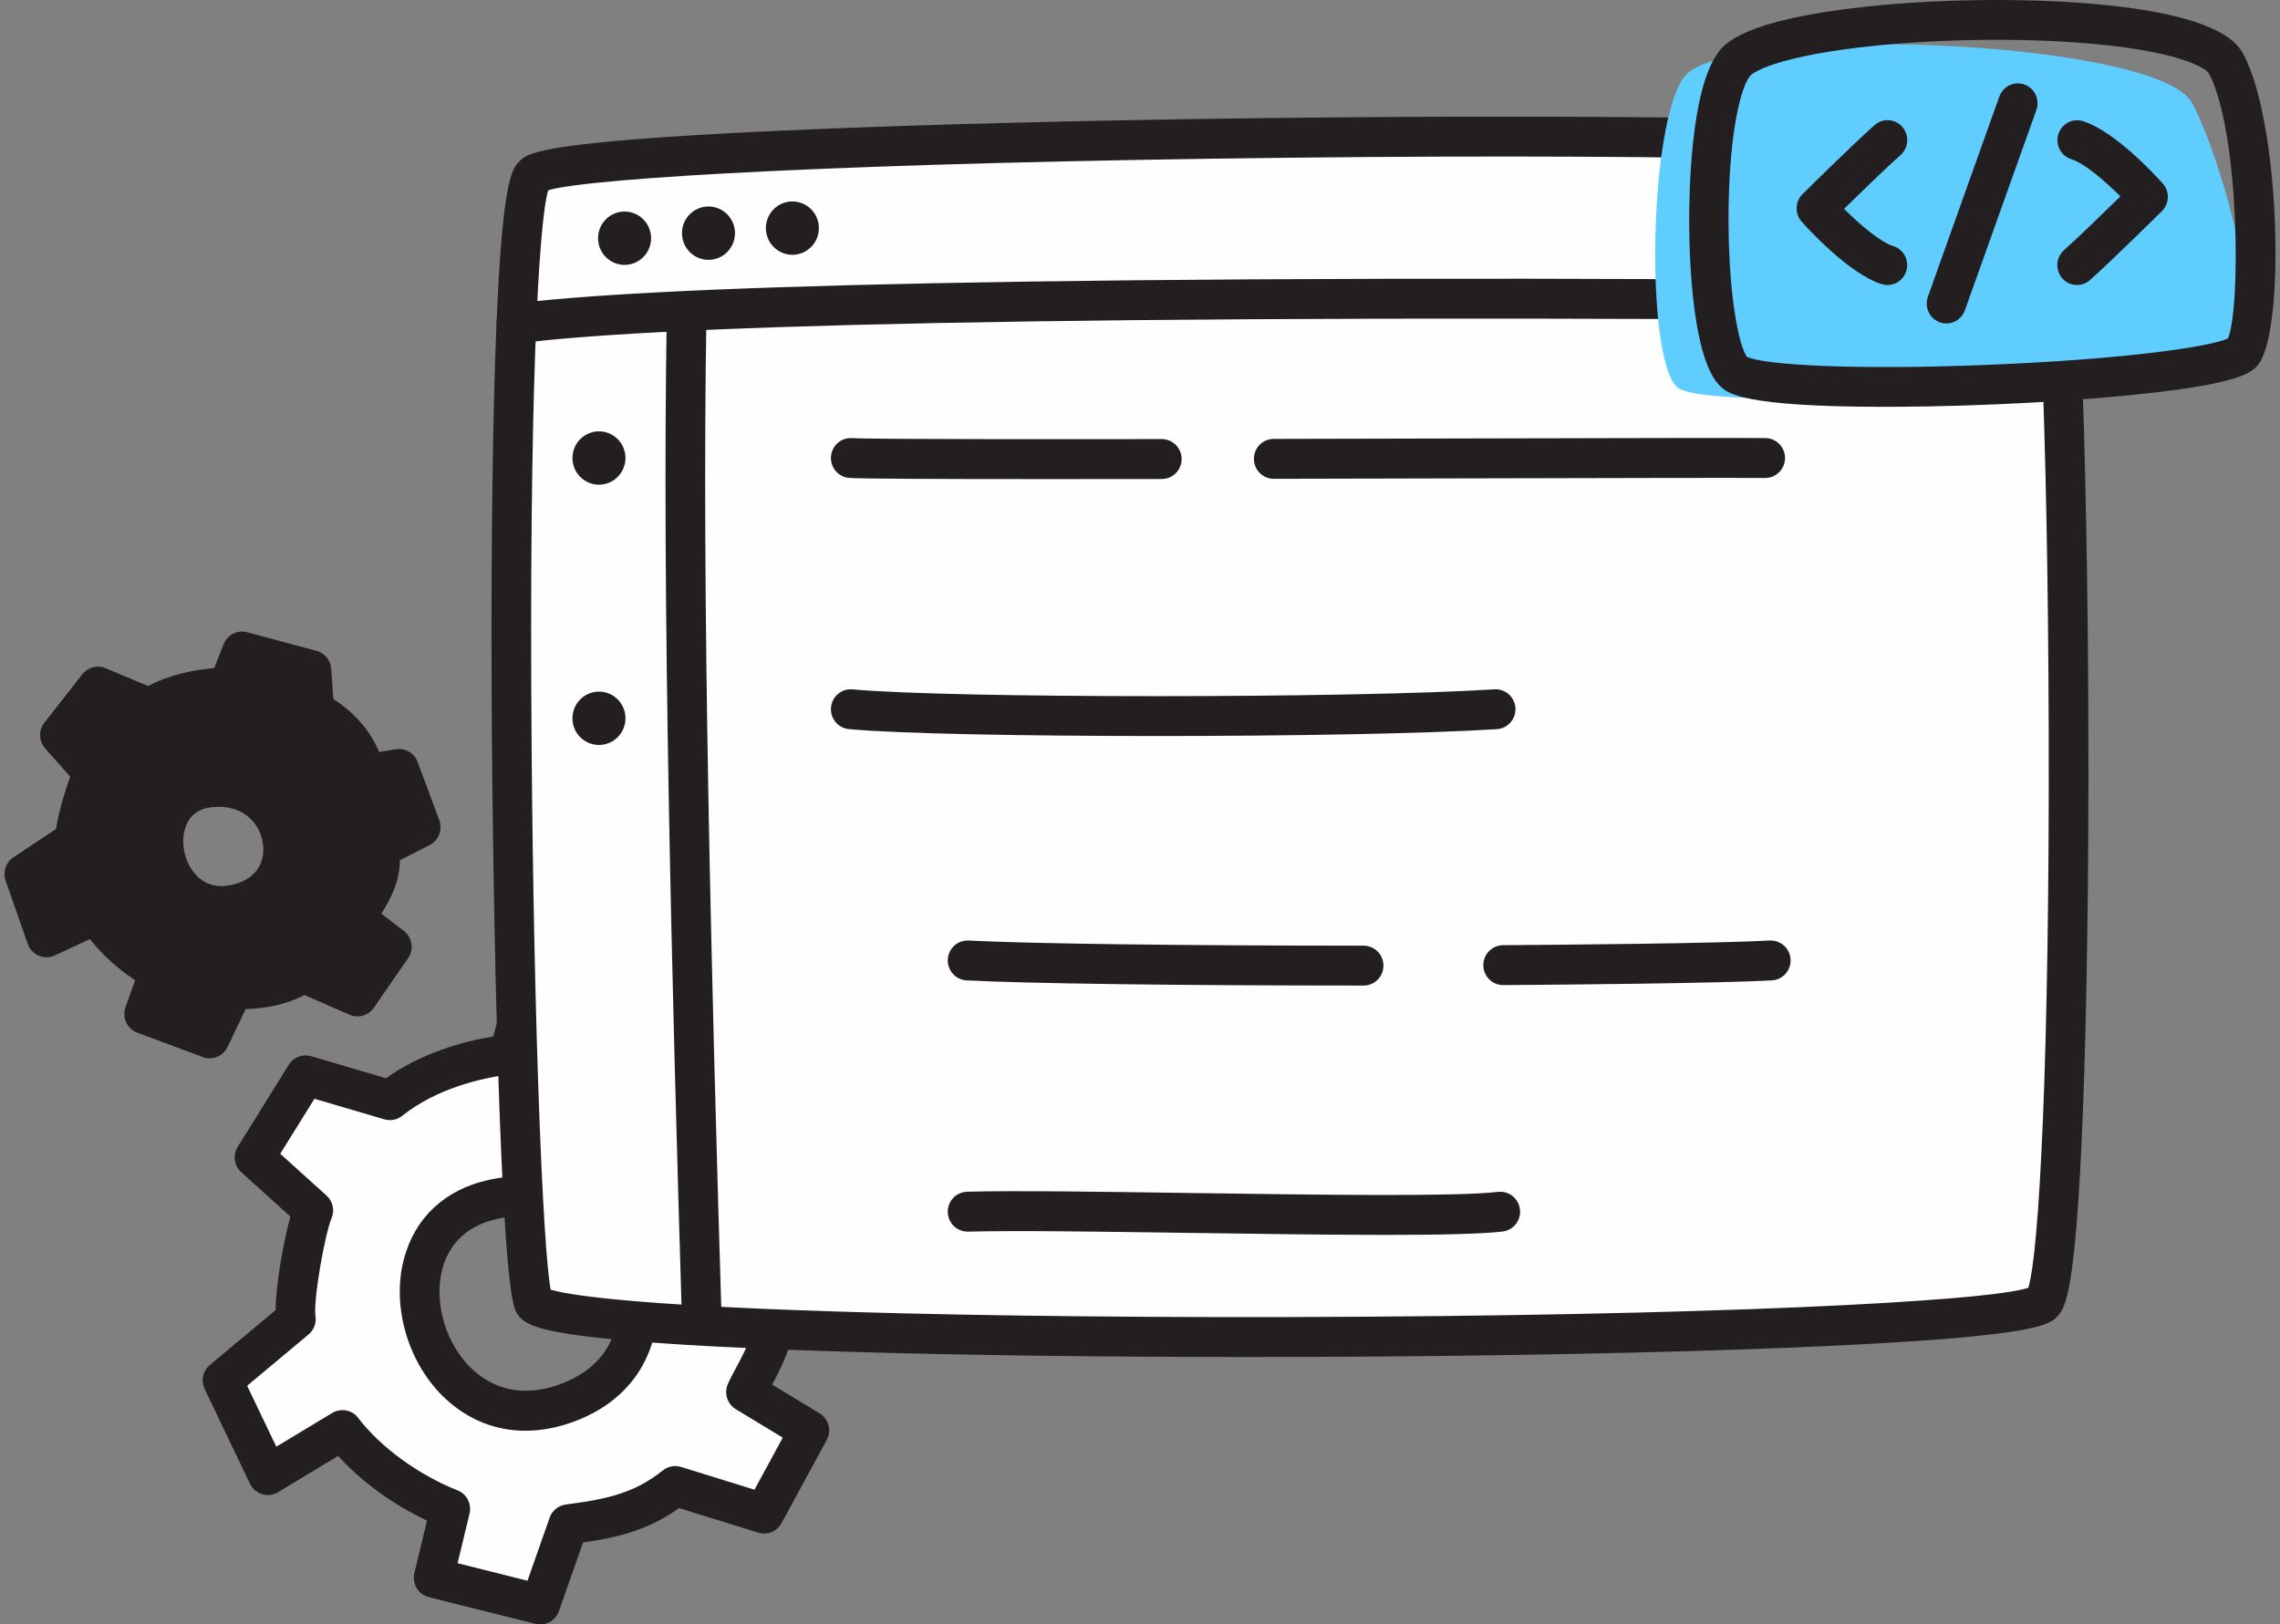<svg width="254" height="181" viewBox="0 0 254 181" fill="none" xmlns="http://www.w3.org/2000/svg">
<rect x="0" y="0" width="254" height="181" fill="#808080" stroke="none"/>
<path d="M32.959 146.983L24.791 153.801L29.841 164.355L38.151 159.34C40.987 163.079 45.672 166.344 50.158 168.126L48.315 175.798L60.182 178.775L63.318 169.84C68.102 169.225 71.56 168.495 75.225 165.575L85.127 168.643L90.16 159.377L83.11 155.109C83.999 152.964 87.905 147.783 85.999 142.577L92.918 138.033L88.042 128.333L82.36 129.916C80.425 124.785 76.678 121.688 72.193 119.906L70.907 112.848L58.478 110.949L56.702 117.468C51.918 118.083 47.1 119.662 43.435 122.582L34.043 119.819L28.358 128.959L34.9 134.867C34.01 137.011 32.623 144.684 32.959 146.982L32.959 146.983ZM54.893 133.644C70.752 130.13 77.569 151.073 63.116 156.334C47.357 162.07 39.885 136.97 54.893 133.644Z" fill="#FEFEFE"/>
<path d="M60.183 180.999C60.005 180.999 59.826 180.978 59.647 180.933L47.78 177.956C47.214 177.814 46.726 177.452 46.424 176.95C46.121 176.449 46.029 175.847 46.166 175.276L47.571 169.424C43.773 167.637 40.251 165.074 37.669 162.224L30.978 166.261C30.715 166.421 30.421 166.523 30.116 166.561C29.811 166.6 29.501 166.574 29.206 166.485C28.912 166.397 28.639 166.247 28.405 166.046C28.171 165.845 27.981 165.598 27.848 165.319L22.799 154.765C22.585 154.318 22.526 153.812 22.631 153.327C22.736 152.842 23 152.407 23.379 152.09L30.702 145.977C30.731 143.142 31.567 138.363 32.352 135.554L26.882 130.614C26.494 130.265 26.242 129.789 26.169 129.27C26.097 128.752 26.208 128.225 26.484 127.781L32.169 118.64C32.425 118.229 32.807 117.913 33.257 117.741C33.708 117.569 34.202 117.549 34.665 117.685L42.996 120.137C46.877 117.378 51.382 116.084 54.951 115.481L56.346 110.362C56.489 109.837 56.82 109.382 57.274 109.085C57.728 108.788 58.275 108.67 58.811 108.751L71.24 110.65C71.695 110.72 72.117 110.93 72.447 111.253C72.778 111.575 73 111.993 73.082 112.448L74.154 118.328C78.472 120.3 81.645 123.296 83.615 127.26L87.452 126.191C87.944 126.054 88.469 126.093 88.936 126.3C89.404 126.508 89.785 126.872 90.016 127.331L94.892 137.03C95.137 137.519 95.195 138.081 95.054 138.61C94.913 139.138 94.583 139.596 94.127 139.896L88.549 143.559C89.327 147.855 87.317 151.857 86.022 154.277L91.3 157.473C91.789 157.769 92.145 158.243 92.294 158.797C92.443 159.351 92.374 159.941 92.1 160.444L87.067 169.71C86.823 170.16 86.431 170.511 85.959 170.704C85.487 170.897 84.963 170.92 84.476 170.769L75.65 168.034C72.163 170.516 68.794 171.316 64.953 171.865L62.267 179.516C62.115 179.95 61.833 180.325 61.46 180.591C61.087 180.857 60.641 181 60.183 181L60.183 180.999ZM50.98 174.175L58.766 176.128L61.233 169.101C61.369 168.712 61.61 168.37 61.929 168.111C62.247 167.852 62.631 167.688 63.037 167.635C67.919 167.007 70.783 166.278 73.852 163.832C74.133 163.608 74.465 163.456 74.817 163.39C75.17 163.323 75.534 163.344 75.876 163.45L84.052 165.984L87.203 160.183L81.97 157.015C81.516 156.74 81.175 156.309 81.01 155.803C80.844 155.296 80.865 154.746 81.07 154.254C81.283 153.739 81.591 153.166 81.948 152.503C83.211 150.156 85.119 146.61 83.924 143.346C83.751 142.873 83.742 142.356 83.9 141.878C84.057 141.401 84.371 140.991 84.79 140.715L90.052 137.26L86.887 130.963L82.951 132.06C82.42 132.208 81.853 132.151 81.361 131.901C80.869 131.65 80.488 131.224 80.293 130.705C78.744 126.598 75.829 123.742 71.381 121.975C71.032 121.836 70.724 121.61 70.485 121.318C70.247 121.026 70.086 120.679 70.019 120.307L69.017 114.809L60.091 113.445L58.835 118.056C58.72 118.479 58.483 118.859 58.153 119.147C57.823 119.435 57.416 119.618 56.983 119.674C53.536 120.117 48.626 121.285 44.808 124.326C44.531 124.547 44.206 124.697 43.859 124.765C43.512 124.833 43.154 124.817 42.815 124.717L35.03 122.427L31.219 128.555L36.378 133.213C36.719 133.521 36.956 133.928 37.057 134.378C37.158 134.828 37.118 135.298 36.941 135.724C36.164 137.598 34.888 144.891 35.147 146.66C35.202 147.037 35.16 147.423 35.024 147.779C34.888 148.135 34.663 148.451 34.371 148.694L27.533 154.403L30.782 161.194L37.013 157.434C37.48 157.153 38.033 157.054 38.567 157.157C39.101 157.26 39.579 157.557 39.909 157.992C42.369 161.234 46.608 164.325 50.971 166.059C51.467 166.256 51.875 166.626 52.121 167.102C52.366 167.578 52.433 168.127 52.307 168.649L50.98 174.175ZM58.533 159.415C55.24 159.415 52.193 158.218 49.654 155.871C45.485 152.017 43.575 145.586 45.01 140.233C46.236 135.657 49.577 132.546 54.417 131.473C63.875 129.376 70.769 135.031 72.691 141.699C74.389 147.59 72.352 155.337 63.869 158.425C62.048 159.087 60.257 159.415 58.533 159.415ZM58.357 135.475C57.416 135.475 56.42 135.583 55.369 135.816C51.331 136.711 49.828 139.341 49.279 141.39C48.272 145.149 49.688 149.862 52.646 152.597C54.481 154.294 57.657 155.956 62.364 154.243C68.602 151.973 69.537 146.733 68.443 142.936C67.33 139.071 63.786 135.475 58.357 135.475Z" fill="#231F20"/>
<path d="M59.44 19.53C63.797 15.144 224.204 13.337 227.622 17.81C231.041 22.282 231.724 140.287 227.622 145.104C223.52 149.921 61.832 150.608 59.44 145.104C57.047 139.599 55.338 23.658 59.44 19.53Z" fill="#FEFEFE"/>
<path d="M138.965 151.201C107.856 151.201 75.54 150.464 63.616 148.673C59.538 148.061 58.031 147.41 57.416 145.995C55.609 141.839 54.911 98.258 54.795 81.817C54.681 65.619 54.812 50.784 55.165 40.045C55.823 20.026 57.011 18.831 57.878 17.958C58.691 17.139 59.805 16.017 80.512 14.884C92.293 14.239 108.117 13.719 126.274 13.382C157.721 12.797 198.133 12.775 217.526 14.043C227.324 14.684 228.578 15.414 229.373 16.454C229.99 17.261 231.023 18.613 231.848 38.817C232.322 50.415 232.607 65.51 232.652 81.322C232.697 97.495 232.48 112.616 232.041 123.898C231.249 144.262 230.028 145.695 229.299 146.551C228.431 147.57 227.351 148.838 204.302 149.941C191.302 150.563 173.552 150.989 154.324 151.141C149.305 151.18 144.151 151.201 138.965 151.201L138.965 151.201ZM61.344 143.691C62.79 144.143 68.281 145.218 88.666 145.977C103.421 146.526 122.947 146.801 143.64 146.749C190.036 146.635 221.33 145.028 225.953 143.492C227.184 139.679 228.334 117.649 228.233 81.337C228.138 47.199 226.997 23.718 225.895 19.431C221.077 18.119 191.435 17.052 143.476 17.576C95.318 18.102 65.656 19.804 61.072 21.2C59.956 24.862 58.932 45.165 59.221 82.767C59.465 114.66 60.486 139.095 61.344 143.691Z" fill="#231F20"/>
<path d="M57.522 38.273C56.962 38.271 56.423 38.054 56.015 37.667C55.607 37.281 55.361 36.752 55.325 36.189C55.29 35.626 55.469 35.071 55.825 34.635C56.181 34.2 56.689 33.917 57.245 33.844C70.634 32.12 111.258 30.294 228.762 31.384L229.419 31.39C230.005 31.393 230.565 31.63 230.978 32.049C231.39 32.468 231.621 33.034 231.618 33.624C231.615 34.213 231.38 34.778 230.964 35.193C230.548 35.608 229.985 35.84 229.399 35.837H229.378L228.722 35.831C111.467 34.742 71.058 36.548 57.806 38.255C57.712 38.267 57.617 38.273 57.523 38.273L57.522 38.273Z" fill="#231F20"/>
<path d="M78.927 28.952C80.557 28.952 81.879 27.622 81.879 25.98C81.879 24.339 80.557 23.008 78.927 23.008C77.296 23.008 75.974 24.339 75.974 25.98C75.974 27.622 77.296 28.952 78.927 28.952Z" fill="#231F20"/>
<path d="M88.274 28.389C89.904 28.389 91.227 27.058 91.227 25.417C91.227 23.775 89.904 22.445 88.274 22.445C86.643 22.445 85.321 23.775 85.321 25.417C85.321 27.058 86.643 28.389 88.274 28.389Z" fill="#231F20"/>
<path d="M69.579 29.515C71.21 29.515 72.532 28.185 72.532 26.543C72.532 24.902 71.21 23.571 69.579 23.571C67.949 23.571 66.627 24.902 66.627 26.543C66.627 28.185 67.949 29.515 69.579 29.515Z" fill="#231F20"/>
<path d="M78.196 149.814C77.622 149.814 77.07 149.589 76.658 149.186C76.246 148.784 76.006 148.236 75.989 147.658C74.834 109.441 73.729 66.135 74.291 34.701C74.302 34.119 74.539 33.564 74.952 33.155C75.365 32.747 75.92 32.518 76.499 32.518H76.54C77.126 32.529 77.683 32.773 78.09 33.197C78.497 33.622 78.719 34.191 78.709 34.781C78.148 66.119 79.252 109.359 80.405 147.523C80.414 147.82 80.363 148.117 80.256 148.394C80.149 148.672 79.988 148.925 79.782 149.139C79.576 149.352 79.329 149.522 79.057 149.638C78.784 149.754 78.492 149.814 78.196 149.813V149.814Z" fill="#231F20"/>
<path d="M66.727 54.005C68.358 54.005 69.68 52.675 69.68 51.033C69.68 49.392 68.358 48.062 66.727 48.062C65.096 48.062 63.774 49.392 63.774 51.033C63.774 52.675 65.096 54.005 66.727 54.005Z" fill="#231F20"/>
<path d="M66.727 83.005C68.358 83.005 69.68 81.675 69.68 80.033C69.68 78.392 68.358 77.061 66.727 77.061C65.096 77.061 63.774 78.392 63.774 80.033C63.774 81.675 65.096 83.005 66.727 83.005Z" fill="#231F20"/>
<path d="M141.901 53.349C141.315 53.35 140.753 53.116 140.338 52.7C139.923 52.283 139.69 51.718 139.69 51.128C139.689 50.539 139.921 49.973 140.335 49.556C140.749 49.138 141.311 48.903 141.896 48.903C149.587 48.888 157.397 48.869 164.632 48.851C180.912 48.812 193.771 48.781 196.671 48.81C197.257 48.816 197.817 49.056 198.227 49.477C198.637 49.899 198.864 50.466 198.858 51.056C198.852 51.642 198.617 52.201 198.204 52.613C197.79 53.025 197.232 53.257 196.65 53.257H196.627C193.755 53.228 180.264 53.261 164.643 53.298C157.407 53.316 149.596 53.334 141.905 53.35H141.901L141.901 53.349ZM116.679 53.38C103.114 53.38 96.029 53.338 94.641 53.252C94.056 53.216 93.51 52.948 93.121 52.506C92.733 52.065 92.535 51.486 92.571 50.897C92.646 49.672 93.698 48.74 94.912 48.814C97.37 48.966 121.495 48.934 129.424 48.924H129.427C130.013 48.923 130.575 49.157 130.989 49.574C131.404 49.991 131.637 50.556 131.637 51.146C131.638 51.735 131.405 52.301 130.991 52.718C130.577 53.135 130.016 53.37 129.43 53.37C124.674 53.377 120.428 53.38 116.679 53.38ZM128.9 82.008C114.193 82.008 100.096 81.751 94.573 81.239C94.285 81.212 94.004 81.128 93.747 80.992C93.49 80.856 93.263 80.671 93.077 80.446C92.892 80.222 92.752 79.963 92.666 79.684C92.58 79.405 92.55 79.112 92.576 78.821C92.689 77.598 93.761 76.695 94.979 76.811C105.873 77.822 150.645 77.819 166.48 76.806C166.77 76.787 167.06 76.826 167.335 76.921C167.61 77.015 167.863 77.163 168.081 77.356C168.299 77.549 168.477 77.783 168.604 78.045C168.732 78.308 168.807 78.593 168.825 78.884C168.844 79.175 168.805 79.468 168.711 79.744C168.617 80.02 168.47 80.275 168.279 80.494C168.087 80.713 167.854 80.892 167.594 81.021C167.333 81.15 167.05 81.225 166.761 81.244C158.796 81.753 143.546 82.008 128.9 82.008ZM167.465 109.761C167.175 109.762 166.887 109.706 166.619 109.595C166.35 109.484 166.106 109.321 165.901 109.115C165.485 108.7 165.25 108.135 165.248 107.545C165.246 106.956 165.477 106.389 165.89 105.971C166.303 105.553 166.864 105.316 167.45 105.314C174.423 105.267 191.276 105.121 197.15 104.796C198.361 104.731 199.41 105.669 199.477 106.895C199.493 107.186 199.451 107.478 199.355 107.753C199.259 108.029 199.11 108.283 198.916 108.5C198.723 108.717 198.489 108.894 198.227 109.021C197.965 109.147 197.682 109.22 197.392 109.236C191.422 109.566 174.485 109.713 167.48 109.761H167.465ZM151.911 109.815C131.425 109.813 114.476 109.591 107.68 109.237C107.095 109.206 106.546 108.943 106.154 108.505C105.761 108.067 105.558 107.49 105.588 106.902C105.603 106.61 105.675 106.324 105.8 106.061C105.924 105.797 106.1 105.56 106.315 105.365C106.531 105.169 106.782 105.019 107.056 104.921C107.329 104.824 107.619 104.781 107.909 104.796C114.634 105.147 131.496 105.367 151.912 105.369C152.498 105.369 153.06 105.603 153.474 106.02C153.888 106.437 154.121 107.003 154.121 107.592C154.121 108.182 153.888 108.747 153.474 109.164C153.06 109.581 152.498 109.815 151.912 109.815L151.911 109.815ZM154.386 137.595C147.989 137.595 140.218 137.483 132.581 137.373C122.523 137.228 113.022 137.092 107.853 137.231C106.624 137.253 105.619 136.295 105.586 135.067C105.578 134.776 105.627 134.485 105.731 134.212C105.835 133.94 105.991 133.69 106.191 133.478C106.39 133.267 106.629 133.096 106.894 132.977C107.159 132.858 107.445 132.793 107.735 132.785C112.995 132.643 122.539 132.781 132.644 132.927C146.536 133.126 162.281 133.353 166.904 132.8C167.481 132.739 168.06 132.909 168.514 133.274C168.968 133.639 169.261 134.169 169.33 134.749C169.398 135.33 169.237 135.914 168.88 136.376C168.524 136.838 168.001 137.139 167.425 137.216C165.062 137.499 160.314 137.595 154.386 137.595L154.386 137.595Z" fill="#231F20"/>
<path d="M8.346 93.642L2.713 97.39L5.175 104.429L10.774 101.834C12.309 104.402 15.045 106.798 17.757 108.241L16.062 112.972L23.358 115.689L25.957 110.248C29.024 110.193 31.26 109.973 33.779 108.379L39.825 111.016L43.647 105.499L39.486 102.301C40.196 101.005 43.022 97.996 42.177 94.564L46.865 92.17L44.453 85.684L40.752 86.289C39.883 82.903 37.729 80.679 35.017 79.236L34.691 74.674L26.966 72.601L25.393 76.607C22.327 76.662 19.172 77.324 16.654 78.918L10.908 76.51L6.684 81.903L10.41 86.103C9.7 87.4 8.293 92.163 8.346 93.643V93.642ZM23.352 87.721C32.282 86.75 34.772 98.705 26.51 100.724C17.501 102.925 14.901 88.639 23.352 87.721Z" fill="#231F20"/>
<path d="M23.357 117.919C23.102 117.919 22.843 117.874 22.591 117.78L15.296 115.064C14.748 114.86 14.303 114.446 14.056 113.913C13.81 113.379 13.783 112.769 13.982 112.215L15.054 109.221C13.115 107.946 11.359 106.346 10.02 104.638L6.1 106.455C5.82 106.585 5.517 106.654 5.209 106.659C4.902 106.664 4.597 106.604 4.313 106.483C4.03 106.362 3.775 106.183 3.564 105.957C3.353 105.731 3.191 105.464 3.089 105.171L0.626 98.131C0.462 97.662 0.458 97.151 0.615 96.679C0.773 96.208 1.082 95.802 1.494 95.529L6.241 92.37C6.507 90.617 7.211 88.195 7.826 86.535L5.034 83.389C4.687 82.997 4.488 82.495 4.472 81.971C4.456 81.446 4.624 80.932 4.947 80.52L9.172 75.127C9.471 74.746 9.885 74.473 10.352 74.351C10.819 74.228 11.312 74.263 11.758 74.45L16.501 76.438C18.982 75.139 21.66 74.622 23.861 74.448L24.909 71.78C25.109 71.272 25.486 70.855 25.97 70.609C26.455 70.363 27.012 70.305 27.535 70.446L35.261 72.519C35.706 72.638 36.103 72.895 36.396 73.252C36.69 73.61 36.865 74.051 36.898 74.514L37.139 77.897C39.503 79.398 41.211 81.371 42.238 83.787L44.098 83.483C44.603 83.4 45.121 83.496 45.563 83.754C46.005 84.013 46.345 84.418 46.524 84.901L48.937 91.387C49.128 91.901 49.124 92.468 48.926 92.979C48.729 93.491 48.351 93.911 47.865 94.159L44.547 95.853C44.55 98.272 43.42 100.347 42.478 101.796L44.988 103.725C45.442 104.074 45.745 104.586 45.833 105.154C45.921 105.723 45.788 106.303 45.461 106.775L41.64 112.292C41.348 112.714 40.92 113.021 40.43 113.161C39.939 113.301 39.415 113.267 38.947 113.063L33.914 110.867C31.688 112.026 29.58 112.337 27.367 112.437L25.352 116.656C25.171 117.034 24.888 117.353 24.535 117.576C24.183 117.8 23.774 117.918 23.358 117.918L23.357 117.919ZM18.889 111.648L22.238 112.894L23.964 109.281C24.142 108.909 24.419 108.594 24.764 108.371C25.109 108.148 25.508 108.026 25.918 108.019C28.956 107.964 30.643 107.731 32.602 106.491C32.906 106.298 33.252 106.183 33.61 106.156C33.968 106.128 34.327 106.189 34.657 106.333L39.045 108.247L40.618 105.976L38.144 104.074C37.722 103.75 37.43 103.284 37.321 102.761C37.211 102.237 37.292 101.692 37.548 101.224C37.739 100.876 37.984 100.519 38.267 100.106C39.198 98.752 40.472 96.897 40.029 95.101C39.909 94.612 39.957 94.095 40.165 93.636C40.373 93.177 40.73 92.803 41.176 92.575L44.097 91.083L43.017 88.177L41.105 88.489C40.561 88.578 40.003 88.459 39.542 88.155C39.08 87.851 38.747 87.385 38.609 86.847C37.974 84.37 36.461 82.525 33.983 81.207C33.651 81.03 33.369 80.771 33.163 80.454C32.958 80.137 32.836 79.773 32.809 79.395L32.597 76.419L28.299 75.266L27.45 77.427C27.289 77.836 27.012 78.188 26.653 78.439C26.293 78.69 25.869 78.828 25.432 78.835C23.325 78.873 20.295 79.246 17.829 80.806C17.53 80.995 17.19 81.109 16.837 81.139C16.485 81.169 16.131 81.113 15.804 80.976L11.605 79.216L9.572 81.813L12.059 84.616C12.364 84.961 12.556 85.392 12.608 85.852C12.659 86.311 12.568 86.775 12.346 87.18C11.736 88.294 10.532 92.588 10.557 93.561C10.576 94.33 10.201 95.079 9.564 95.503L5.373 98.291L6.454 101.382L9.849 99.808C10.344 99.579 10.904 99.541 11.425 99.703C11.945 99.864 12.388 100.213 12.668 100.683C13.928 102.79 16.274 104.93 18.789 106.269C19.261 106.52 19.627 106.934 19.82 107.436C20.012 107.937 20.018 108.492 19.837 108.998L18.888 111.647L18.889 111.648ZM24.696 103.18C22.243 103.18 20.021 102.186 18.391 100.305C16.062 97.617 15.342 93.631 16.601 90.386C17.676 87.617 20.05 85.837 23.115 85.504C29.045 84.857 32.893 88.823 33.628 93.071C34.284 96.864 32.499 101.555 27.031 102.891C26.238 103.085 25.456 103.18 24.696 103.18ZM23.59 89.938C22.16 90.093 21.195 90.791 20.722 92.01C20.069 93.693 20.49 95.948 21.724 97.371C22.781 98.591 24.216 98.99 25.989 98.557C28.887 97.849 29.583 95.655 29.269 93.837C28.887 91.63 26.983 89.567 23.589 89.938L23.59 89.938Z" fill="#231F20"/>
<path d="M187.605 8.581C192.125 2.505 240.506 4.356 244.226 11.507C247.945 18.658 252.135 35.79 249.903 39.178C247.671 42.565 190.323 46.498 186.804 43.111C183.284 39.724 183.685 13.851 187.605 8.581Z" fill="#60CDFF"/>
<path d="M209.965 45.33C194.027 45.33 192.431 43.792 191.653 43.042C188.61 40.113 188.212 29.471 188.182 25.032C188.159 21.582 188.324 10.004 191.413 5.853C192.085 4.949 194.131 2.199 208.014 0.726C215.844 -0.105 225.065 -0.231 232.68 0.39C247.619 1.609 249.398 5.029 249.983 6.153C253.975 13.829 254.586 36.067 251.726 40.407C250.973 41.551 249.468 42.671 239.469 43.8C231.555 44.694 220.747 45.278 211.262 45.325C210.829 45.328 210.397 45.329 209.965 45.329L209.965 45.33ZM194.615 39.758C196.454 40.654 206.384 41.264 221.529 40.648C237.21 40.01 246.336 38.589 248.198 37.717C249.642 34.389 249.511 14.771 246.104 8.22C245.758 7.556 242.611 5.651 232.328 4.812C224.966 4.212 216.048 4.333 208.471 5.137C198.991 6.143 195.458 7.79 194.915 8.52C193.751 10.085 192.519 15.867 192.565 24.863C192.609 33.383 193.791 38.69 194.615 39.758Z" fill="#231F20"/>
<path d="M210.274 31.758C210.063 31.758 209.848 31.726 209.635 31.661C205.968 30.533 201.239 25.291 200.712 24.698C200.334 24.272 200.133 23.715 200.152 23.143C200.17 22.572 200.406 22.029 200.811 21.629C201.041 21.401 206.492 16.012 208.83 13.943C209.046 13.749 209.298 13.601 209.571 13.506C209.844 13.411 210.133 13.372 210.422 13.391C210.71 13.409 210.992 13.485 211.251 13.615C211.51 13.744 211.741 13.924 211.931 14.143C212.121 14.363 212.267 14.619 212.359 14.896C212.451 15.173 212.488 15.466 212.468 15.757C212.449 16.049 212.372 16.333 212.243 16.595C212.114 16.856 211.935 17.089 211.717 17.281C210.219 18.607 207.257 21.484 205.433 23.27C207.187 25.014 209.476 26.975 210.911 27.417C211.414 27.571 211.846 27.903 212.127 28.353C212.408 28.802 212.521 29.339 212.443 29.865C212.366 30.391 212.105 30.872 211.706 31.219C211.308 31.566 210.8 31.757 210.274 31.757L210.274 31.758ZM231.384 31.757C230.938 31.757 230.502 31.62 230.136 31.363C229.769 31.106 229.488 30.742 229.331 30.32C229.174 29.897 229.148 29.436 229.257 28.999C229.366 28.561 229.604 28.167 229.94 27.87C231.438 26.543 234.399 23.667 236.223 21.881C234.47 20.136 232.181 18.176 230.745 17.734C230.193 17.559 229.732 17.171 229.461 16.654C229.191 16.136 229.134 15.532 229.302 14.972C229.47 14.412 229.85 13.942 230.36 13.664C230.869 13.387 231.466 13.324 232.021 13.49C235.687 14.619 240.417 19.86 240.944 20.454C241.322 20.879 241.523 21.436 241.504 22.008C241.486 22.58 241.25 23.122 240.845 23.522C240.615 23.751 235.164 29.139 232.827 31.209C232.428 31.563 231.915 31.758 231.384 31.757ZM216.833 36.041C216.481 36.041 216.135 35.955 215.822 35.791C215.51 35.627 215.241 35.389 215.039 35.097C214.837 34.806 214.707 34.469 214.661 34.117C214.614 33.764 214.652 33.404 214.772 33.069L222.733 10.753C222.831 10.479 222.981 10.228 223.175 10.012C223.369 9.797 223.603 9.623 223.863 9.499C224.124 9.375 224.406 9.304 224.694 9.291C224.981 9.278 225.269 9.322 225.539 9.42C226.086 9.62 226.532 10.032 226.779 10.564C227.026 11.097 227.054 11.706 226.857 12.26L218.895 34.576C218.742 35.005 218.462 35.376 218.093 35.638C217.724 35.9 217.284 36.041 216.833 36.041Z" fill="#231F20"/>
</svg>
